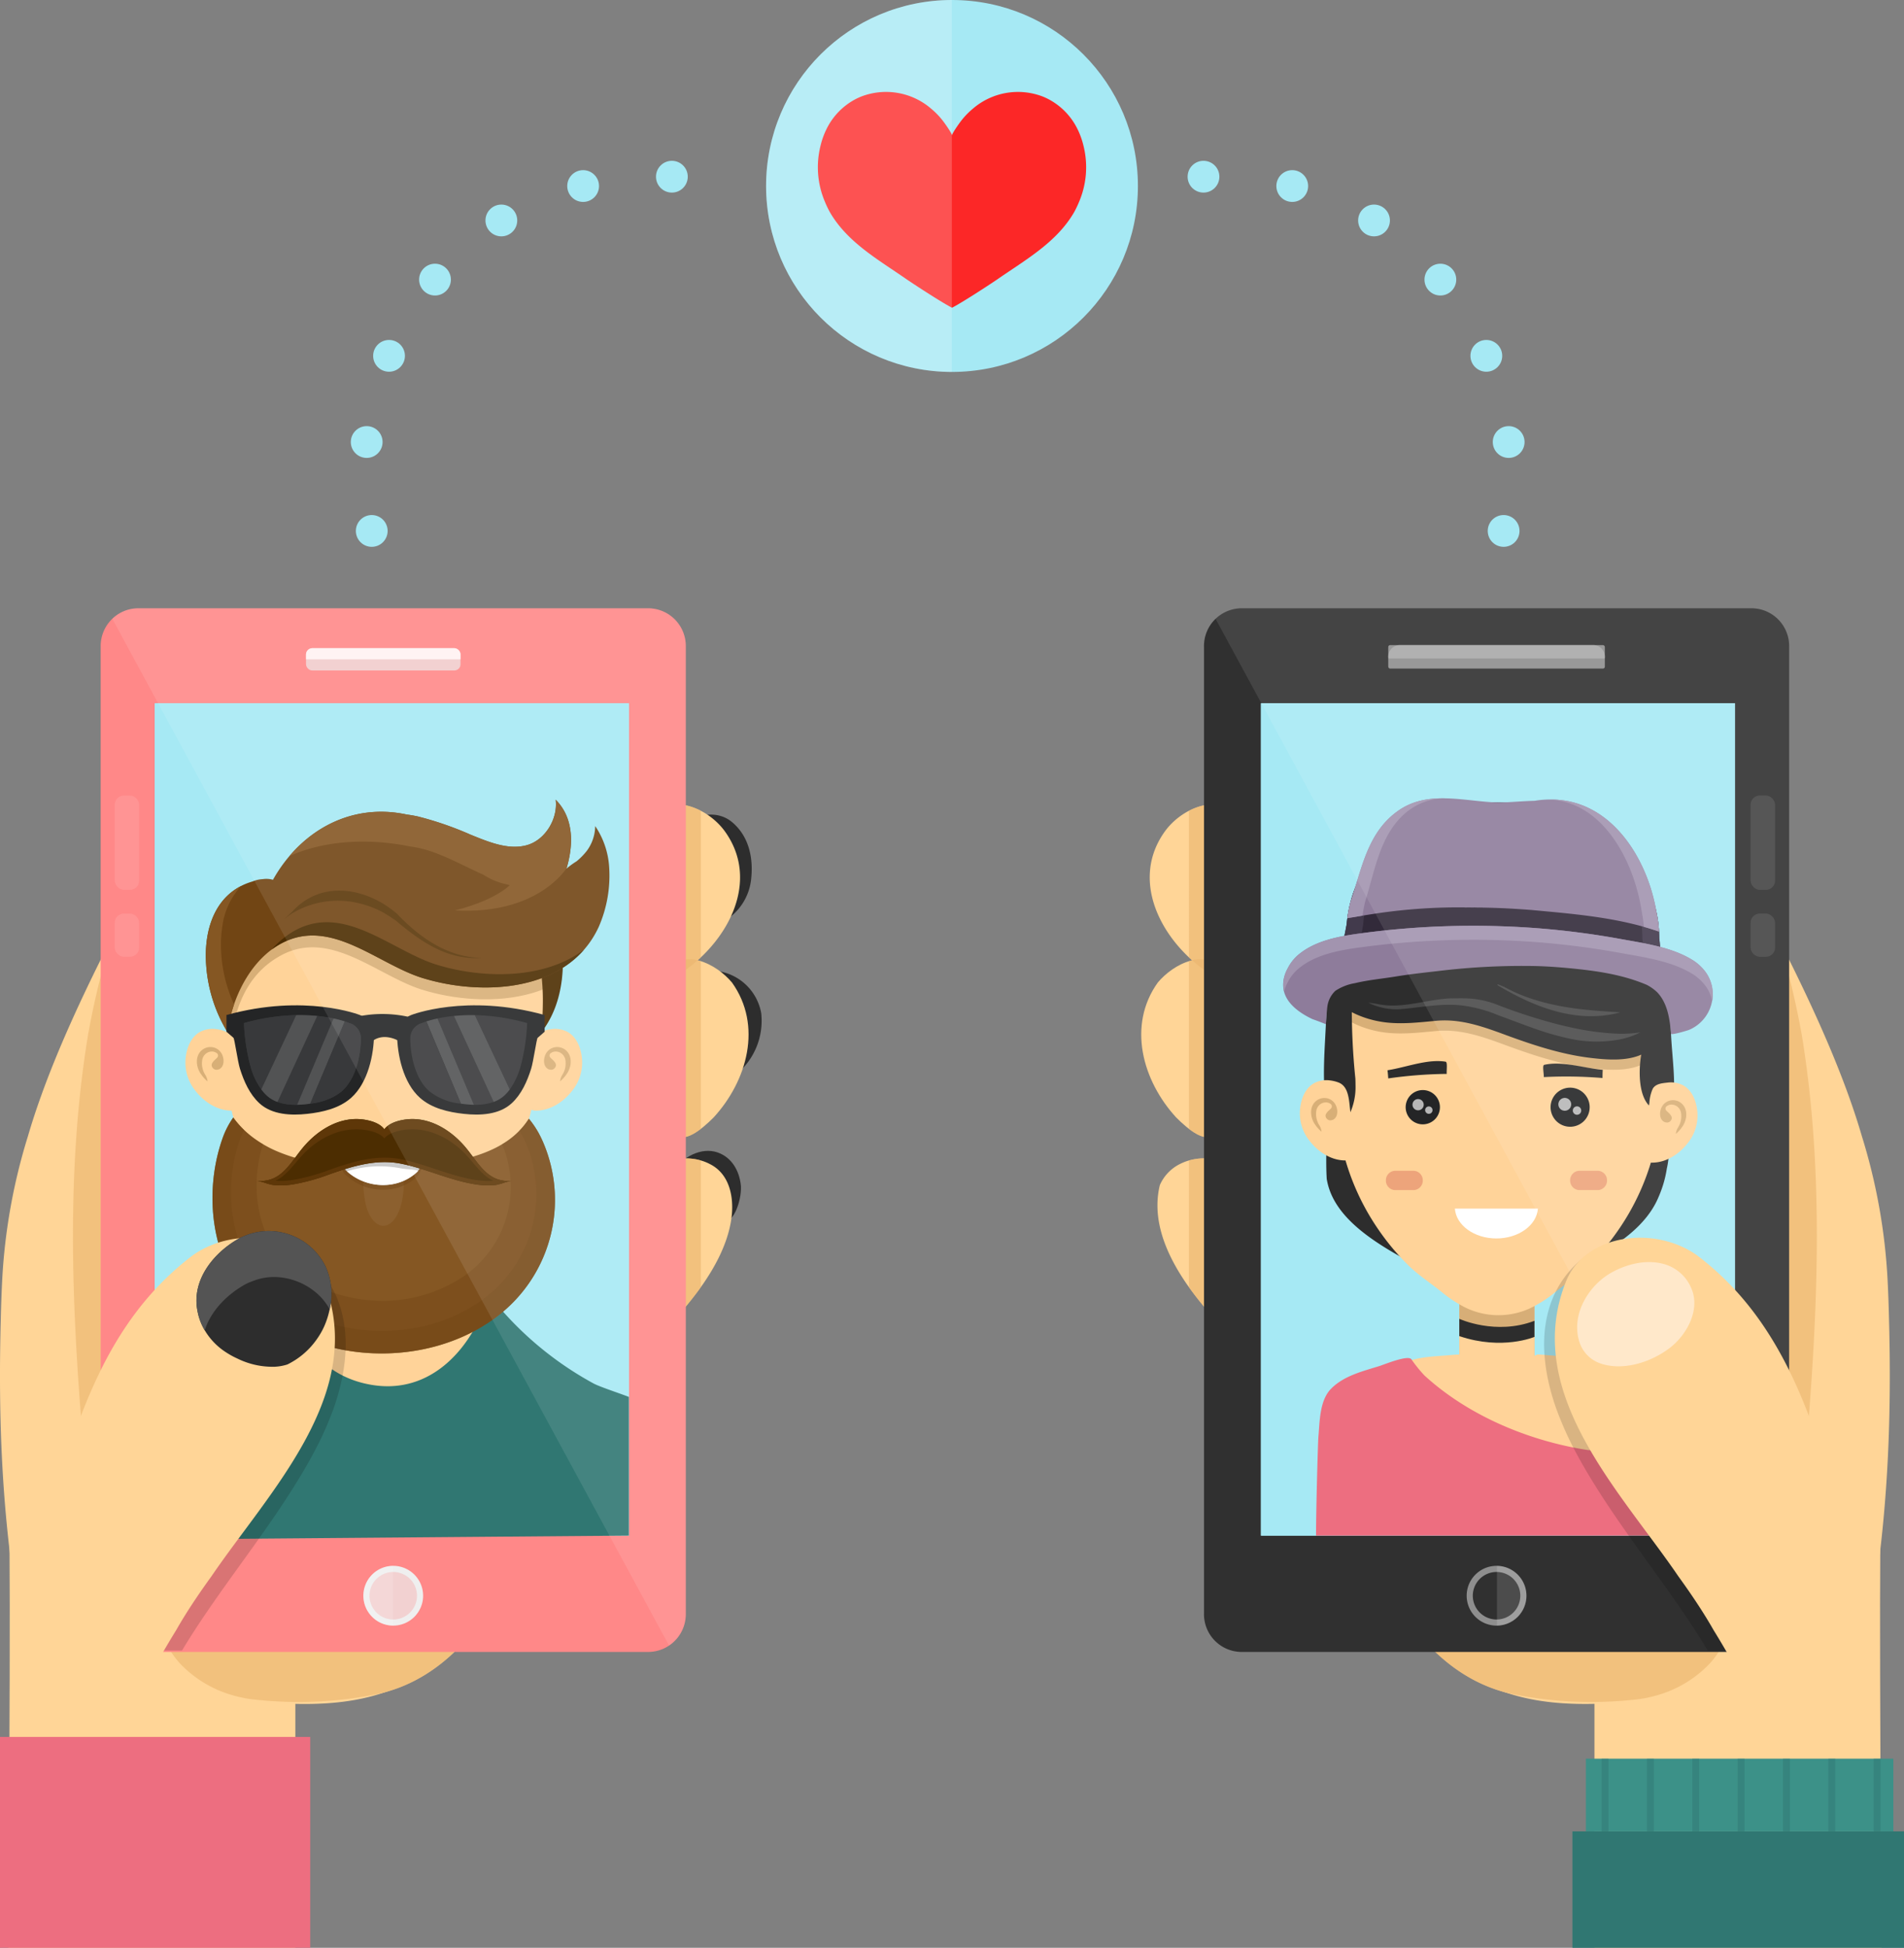 <svg id="e269831a-d1d4-442d-b9b2-e7484b913ff8" data-name="—ÎÓÈ_1" xmlns="http://www.w3.org/2000/svg" viewBox="0 0 451.212 461.453"><rect x="0" y="0" width="451.212" height="461.453" fill="#808080" stroke="none"/><title>chat-icon</title><circle cx="225.606" cy="44.058" r="44.058" fill="#a6e9f4"/><path d="M256.762,34.524a18.581,18.581,0,0,0-1.4-3.907,15.875,15.875,0,0,0-5.428-6.248,15.092,15.092,0,0,0-2.745-1.467,16.372,16.372,0,0,0-16.669,2.875,18.124,18.124,0,0,0-2.787,2.9c-.382.5-2.125,2.912-2.125,3.416,0-.5-1.743-2.918-2.125-3.416a18.124,18.124,0,0,0-2.787-2.9A16.372,16.372,0,0,0,204.025,22.9a15.092,15.092,0,0,0-2.745,1.467,15.875,15.875,0,0,0-5.428,6.248,18.581,18.581,0,0,0-1.4,3.907,20.879,20.879,0,0,0,1.033,13.268,25.005,25.005,0,0,0,1.153,2.427c4.139,7.192,11.5,11.29,18.166,15.919.953.661,7.783,5.183,10.762,6.75l.042-.024.042.024c2.979-1.567,9.809-6.089,10.762-6.75,6.668-4.629,14.027-8.727,18.166-15.919a25.005,25.005,0,0,0,1.153-2.427A20.879,20.879,0,0,0,256.762,34.524Z" fill="#fc2727"/><path d="M181.548,44.058a44.057,44.057,0,0,0,44.019,44.058V0A44.058,44.058,0,0,0,181.548,44.058Z" fill="#fff" opacity="0.2"/><path d="M164.739,193.708c2.884-1.08,6.077-1.08,8.631.964,4.214,3.448,5.236,8.811,4.6,13.92a13.077,13.077,0,0,1-9.2,10.855c-1.405-5.747-1.405-11.622-2.3-17.624-.255-1.405-.638-2.809-.866-4.159C165.333,196.424,165.037,195.11,164.739,193.708Z" fill="#2d2d2d"/><path d="M165.8,230.789a8.353,8.353,0,0,1,2.531-.7,8.465,8.465,0,0,1,2.5.1,12.245,12.245,0,0,1,9.561,9.822,16.386,16.386,0,0,1-5.551,14.208,12.6,12.6,0,0,1-4.666,2.522q-.255-1.309-.461-2.61c-.139-.867-.263-1.734-.384-2.612-.56-5.634-1.965-11-2.859-16.441q-.206-1.173-.4-2.346C165.979,232.1,165.887,231.456,165.8,230.789Z" fill="#2d2d2d"/><path d="M160.068,276.6c2.5-2.917,6.841-5.088,10.672-3.3,3.065,1.4,4.6,4.6,4.853,7.79.128,3.448-1.788,8.556-3.831,8.173-4.342-1.022-6-7.407-9.81-10.868C161.361,277.839,160.73,277.247,160.068,276.6Z" fill="#2d2d2d"/><path d="M161.041,231.639a4.014,4.014,0,0,1,.706-1.326c10.855-7.407,18.517-21.71,9.961-33.459-3.959-5.364-12-8.557-16.219-4.342-2.3,2.3-.638,7.407.128,11.621,1.405,8.173,4.47,15.58,4.986,23.768C160.708,229.083,160.848,230.33,161.041,231.639Z" fill="#ffd597"/><path d="M1.932,461.453H69.991V395.168L1.851,351.689C2.7,354.228,2.154,433.292,1.932,461.453Z" fill="#ffd597"/><path d="M157.144,230.635c4.709-6.571,12.7-2.213,16.331,2.145,7.263,10.168,3.631,23.242-4.358,31.958-2.906,2.9-7.264,6.537-9.443,3.632-5.81-10.169-.726-21.79-2.463-33.3Q157.166,232.94,157.144,230.635Z" fill="#ffd597"/><path d="M156,277.723a8.047,8.047,0,0,1,5.233-3.223,12.705,12.705,0,0,1,5.345.577,10.9,10.9,0,0,1,1.625.69c5.164,2.553,5.93,8.939,4.941,14.03q-.21,1.115-.516,2.218c-2.239,8.083-8.17,15.6-13.438,21.308-8.046-6.641-2.171-17.624-2.3-26.308-.128-1.788-.383-3.7-.684-5.444C156.134,280.34,156.065,279.06,156,277.723Z" fill="#ffd597"/><g opacity="0.62"><path d="M166.089,192.085c-3.73-1.94-7.932-2.241-10.6.427-2.3,2.3-.638,7.407.128,11.621,1.405,8.173,4.47,15.58,4.986,23.768.1,1.182.245,2.429.438,3.738a4.014,4.014,0,0,1,.706-1.326,35.561,35.561,0,0,0,4.342-3.5Z" fill="#eab56e"/></g><path d="M166.089,227.717a7.538,7.538,0,0,0-8.945,2.918q.021,2.307.067,4.433c1.737,11.512-3.347,23.133,2.463,33.3,1.5,2,4.034.9,6.415-.925Z" fill="#eab56e" opacity="0.62"/><path d="M166.089,274.925a12.737,12.737,0,0,0-4.853-.425A8.047,8.047,0,0,0,156,277.723c.062,1.337.131,2.617.207,3.848.3,1.741.556,3.656.684,5.444.128,8.684-5.747,19.667,2.3,26.308a86.644,86.644,0,0,0,6.9-8.378Z" fill="#eab56e" opacity="0.62"/><path d="M55.252,183.858a13.722,13.722,0,0,0-4.868-.4c-6.766.539-4.052,1.222-8.375,9.322C31.16,213.105,17.764,237.271,9.715,259.7c-1.15,3.2-2.191,6.372-3.1,9.489a138.858,138.858,0,0,0-6.1,34.177q-.228,4.629-.331,9.248c-.578,21.529.1,42.6,3.4,64.567a16.794,16.794,0,0,0,10.453,13.154c10.112,3.7,20.111,6.257,30.223,9.833a54.116,54.116,0,0,0,6.334,1.637,81.508,81.508,0,0,0,8.733,1.224c12.9,1.1,26.435,1.609,38.439-5.032a50.276,50.276,0,0,0,24.313-31.7,31.9,31.9,0,0,0,.021-14.252c-.4-2.161-.838-4.334-1.307-6.5a259.157,259.157,0,0,0-16.767-50.394c-1.805-4.058-3.7-8.079-5.637-12.117-8.769-18.261-17.078-36.342-28.826-52.523C61.814,219.834,69.935,188.037,55.252,183.858Z" fill="#ffd597"/><path d="M119.048,347.751a242.6,242.6,0,0,0-17.984-46.98c-2.028-4.058-4.156-8.079-6.336-12.117-1.848-3.424-3.678-6.842-5.518-10.242s-3.692-6.782-5.583-10.135c-3.572-5.964-6.476-12.269-9.915-18.294-1.146-2.008-2.351-3.985-3.66-5.908-6.64-8.909-11.876-19.126-12.536-30.516-.274-2.482-.458-4.988-.617-7.51-.383-6.386-2.554-13.921-9.451-16.219-4.086-1.405-9.45-.511-10.982,3.831q-1.294,3.687-2.5,7.293c-2.734,8.8-6.437,17.1-8.991,26.166q-1.245,4.479-2.263,8.962t-1.832,8.976c-5.611,34.039-3.695,68.9-.63,103.129q4.118.065,8.246.051c13.757-.027,27.569-.549,41.262-.487h49.293Z" fill="#eab56e" opacity="0.62"/><path d="M112.009,315.046H38.885v29.247c.019,3.423-.018,6.84-.09,10.253q-.053,2.56-.13,5.117c-1.54,11.884-4.494,26.443,4.936,35.382a27.651,27.651,0,0,0,10.114,6.138,31.452,31.452,0,0,0,5.446,1.324,94.584,94.584,0,0,0,29.154-.938c18.134-3.32,29.5-19.8,34.85-36.01a22.942,22.942,0,0,0,.353-4.51,47.8,47.8,0,0,0-1.2-9.067c-.56-2.753-1.246-5.478-1.9-8.121q-.549-2.442-1.151-4.871A248.889,248.889,0,0,0,112.009,315.046Z" fill="#ffd597"/><path d="M112.009,315.046H38.885v29.247c.019,3.423-.018,6.84-.09,10.253q-.053,2.56-.13,5.117c-1.54,11.884-4.494,26.443,4.936,35.382a27.651,27.651,0,0,0,10.114,6.138,31.452,31.452,0,0,0,5.446,1.324,94.584,94.584,0,0,0,29.154-.938c18.134-3.32,29.5-19.8,34.85-36.01a22.942,22.942,0,0,0,.353-4.51,47.8,47.8,0,0,0-1.2-9.067c-.56-2.753-1.246-5.478-1.9-8.121q-.549-2.442-1.151-4.871A248.889,248.889,0,0,0,112.009,315.046Z" fill="#eab56e" opacity="0.62"/><path d="M153.805,144.11H32.576a8.941,8.941,0,0,0-8.716,9.1V382.259a8.941,8.941,0,0,0,8.716,9.1H153.805a8.941,8.941,0,0,0,8.716-9.1V153.212A8.941,8.941,0,0,0,153.805,144.11Z" fill="#f88"/><rect x="36.684" y="166.611" width="112.338" height="197.193" fill="#a6e9f4"/><rect x="36.684" y="166.611" width="112.338" height="197.193" fill="#a6e9f4"/><circle cx="93.19" cy="378.044" r="6.355" transform="translate(-291.739 319.47) rotate(-67.5)" fill="#f2d1d1"/><path d="M93.191,385.126a7.082,7.082,0,1,1,7.081-7.082A7.09,7.09,0,0,1,93.191,385.126Zm0-12.711a5.629,5.629,0,1,0,5.629,5.629A5.635,5.635,0,0,0,93.191,372.415Z" fill="#efefef"/><path d="M86.109,378.044a7.087,7.087,0,0,0,6.986,7.077V370.967A7.088,7.088,0,0,0,86.109,378.044Z" fill="#fff" opacity="0.14"/><rect x="27.193" y="188.474" width="5.788" height="22.334" rx="2.16" fill="#fff" opacity="0.1"/><rect x="27.193" y="216.438" width="5.788" height="10.229" rx="2.16" fill="#fff" opacity="0.1"/><path d="M149.022,363.8V330.947c-1.442-.607-6.922-2.394-8.373-3.195a79.627,79.627,0,0,1-22.274-17.975s-.432.615-1.11,1.7a24.835,24.835,0,0,0-1.564,2.845c-2.865,6.318-76.816,13.052-79.017,50.4Z" fill="#307772"/><path d="M127.723,333.869c-.393-1.3-.8-2.6-1.207-3.9-.44-1.416-.891-2.836-1.351-4.25s-.926-2.823-1.4-4.226q-1.006-2.769-2.177-5.441t-2.521-5.222c-2.443-4.618-6.267-7.137-10.425-6.968a77.4,77.4,0,0,1-8.288-.4c-2.895-.261-5.9-.593-8.919-.828l-.35-.026v-.073c-.17.011-.339.025-.509.037-.169-.012-.339-.026-.508-.037v.073l-.351.026c-3.023.235-6.023.567-8.918.828a77.419,77.419,0,0,1-8.288.4c-4.158-.169-7.982,2.35-10.426,6.968a96.391,96.391,0,0,0-8.349,23.036Z" fill="#307772"/><path d="M54.952,245.147c-.041-.282-1.464-.756-1.72-.85a8.668,8.668,0,0,0-2.014-.486,6.455,6.455,0,0,0-3.708.6c-2.32,1.211-3.331,4-3.533,6.46a10.572,10.572,0,0,0,2.275,7.474c2.047,2.678,5.193,4.775,8.656,4.775,1.248,0,1.872-.625,2.074-2.178a4.954,4.954,0,0,0,.335-1.556,5.945,5.945,0,0,0-.168-1.744c-.049-.433-.114-.866-.18-1.292a21.635,21.635,0,0,1-.3-2.41c-.1-.448-.207-.9-.321-1.349-.341-1.356-.725-2.731-.953-4.133Q55.2,246.913,54.952,245.147Z" fill="#ffd399"/><path d="M115.909,219.14c-.074-.306-.125-.617-.186-.925,0-.121-.012-.325-.033-.635,0-.113.008-.2.011-.289a2.685,2.685,0,0,0,.387-.473l.027-.025c.128-.086.251-.179.381-.262.824-.531,1.683-1,2.552-1.455,1.736-.9,3.529-1.692,5.315-2.488a7.144,7.144,0,0,0,2.4-1.749,14.741,14.741,0,0,1,5.29,6.905,19.673,19.673,0,0,1,.7,2.152c1.425,8.89.8,18.253-4.817,25.12,0-7.491-3.745-14.981-10.236-20.219a18.3,18.3,0,0,0-1.785-1.136A10.882,10.882,0,0,0,115.909,219.14Z" fill="#4c2d01"/><path d="M127.588,226.425a52.692,52.692,0,0,1,1.05,11.622c-.015,1.277-.063,2.552-.134,3.826-.564,15-2.436,30.608-14.011,40.94a36.979,36.979,0,0,1-7.152,5.273c-12.484,6.866-27.465,4.994-38.426-3.169a38.331,38.331,0,0,1-14.749-25.974,75.444,75.444,0,0,1-.637-9.413,45.307,45.307,0,0,1,.55-6.825,21.827,21.827,0,0,1,1.547-9.318c.336-.767.625-1.557.942-2.329a18.146,18.146,0,0,1,1.254-2.029,10.979,10.979,0,0,1,1.491-2.592c.742-.775,1.555-1.47,2.258-2.284a8.844,8.844,0,0,1,2.071-1.8c.871-.567,1.429-1.473,2.289-2.025,1.741-1.118,3.93-1.415,5.843-2.152,2.383-.92,4.895-1.248,7.331-1.987,2.58-.783,5.341-.374,7.948-.811a42.263,42.263,0,0,1,7.138-.323,44.522,44.522,0,0,1,11,1.155,44.977,44.977,0,0,1,6.128,2.366c.737.3,1.433.664,2.136,1.011,3.225,1.425,6.8,2.529,10.059,4.367.652.368,1.292.765,1.915,1.2Q126.438,225.737,127.588,226.425Z" fill="#ffd399"/><g opacity="0.22"><path d="M133.118,194.971h.6a11.853,11.853,0,0,0-2.033-2.712c.558,4.468-2.429,9.544-6.859,10.772s-9.227-.85-13.285-2.482A78.764,78.764,0,0,0,99,196.22c-.86-.185-1.727-.337-2.6-.449-13.4-2.888-25.264,3.978-31.716,15.459a5.565,5.565,0,0,0-2.434-.156,7.028,7.028,0,0,0-2.35.535,13.954,13.954,0,0,0-7.5,5.063,14.34,14.34,0,0,0-1.181,1.84c-3.461,6.446-1.515,13.675.268,20.257.218.658.458,1.309.725,1.95a20.3,20.3,0,0,0,1.987,3.711c.107-.607.783-.07.927-.669,1.45-7.566,4.766-13.77,11.434-17.4,11.767-6.4,22.881,4.863,33.6,8.147,10.2,3.129,23.584,3.486,32.957-2.276Z" fill="#4c2d01"/></g><path d="M144.364,205.479a19.468,19.468,0,0,0-3.315-9.776,10.078,10.078,0,0,1-2.029,5.93,15.877,15.877,0,0,1-2.379,2.414,20.536,20.536,0,0,0-2.4,1.742c1.674-5.552,1.82-11.954-2.554-16.328.558,4.468-2.429,9.544-6.859,10.773s-9.227-.851-13.285-2.483A78.759,78.759,0,0,0,99,193.423c-.86-.186-1.727-.338-2.6-.449-13.4-2.889-25.264,3.977-31.716,15.458a5.565,5.565,0,0,0-2.434-.155,7.027,7.027,0,0,0-2.35.534c-6.554,1.873-9.831,7.179-10.807,13.348a26.7,26.7,0,0,0-.318,3.787,35.22,35.22,0,0,0,5.072,18.484c.107-.607.23-1.211.374-1.811,1.451-7.566,5.676-15.426,12.344-19.053,11.767-6.4,22.881,4.862,33.6,8.147,14.211,4.356,34.573,3.34,41.707-12.09A30.315,30.315,0,0,0,144.364,205.479Z" fill="#714514"/><path d="M52.365,223.293a26.707,26.707,0,0,1,.318-3.787,17.5,17.5,0,0,1,4.447-9.595c-4.722,2.425-7.209,7.022-8.036,12.248a26.7,26.7,0,0,0-.318,3.787,35.22,35.22,0,0,0,5.072,18.484c.107-.607.23-1.211.374-1.811a34.257,34.257,0,0,1,1.249-4.66A34.213,34.213,0,0,1,52.365,223.293Z" fill="#855723"/><path d="M92.665,199.8c1.493.182,2.978.422,4.451.731,4.537.531,8.864,2.618,13.16,4.691,1.432.691,2.861,1.38,4.292,2.009a15.717,15.717,0,0,0,2.75,1.441,17.043,17.043,0,0,0,2.949.886,13.635,13.635,0,0,0,14.011-3.9c1.636-5.521,1.746-11.853-2.592-16.192.558,4.468-2.429,9.544-6.859,10.773s-9.227-.851-13.285-2.483A78.759,78.759,0,0,0,99,193.423c-.86-.186-1.727-.338-2.6-.449-11.043-2.38-21.035,1.865-27.821,9.853C75.738,199.594,84.331,198.786,92.665,199.8Z" fill="#855723"/><path d="M103.542,228.566c-10.714-3.285-21.828-14.547-33.595-8.147a20.322,20.322,0,0,0-5.573,4.56,18.385,18.385,0,0,1,2.192-1.413c11.767-6.4,22.881,4.862,33.6,8.147,12.344,3.784,29.324,3.508,38.25-6.741C129.02,232.08,114.466,231.915,103.542,228.566Z" fill="#4c2d01"/><path d="M134.278,205.653s-6.754,11.169-26.521,10.025c0,0,11.86-2.6,14.982-8.323Z" fill="#855723"/><g opacity="0.59"><path d="M67.237,217.9a14.273,14.273,0,0,1,2.347-1.727,21.091,21.091,0,0,1,14.972-2.3,23.562,23.562,0,0,1,2.9.814,21.6,21.6,0,0,1,4.884,2.426q.772.5,1.527,1.042c5.981,5.012,12.223,9.382,20.338,8.758-8.115,0-14.981-4.994-20.133-10.447-.679-.565-1.371-1.1-2.083-1.593a21.982,21.982,0,0,0-2.2-1.354,22.687,22.687,0,0,0-2.962-1.334c-6.05-2.211-12.742-1.589-17.674,3.9C68.437,216.733,67.8,217.338,67.237,217.9Z" fill="#4c2d01"/></g><path d="M116.09,278.859a25.521,25.521,0,0,0-2.161-5.277,17.006,17.006,0,0,1-3.272,5.1,18.685,18.685,0,0,1-7.126,4.585c-7.947,3.27-17.121,2.992-25.234.062a19.743,19.743,0,0,1-8-5.181,20.435,20.435,0,0,1-3.226-4.848,23.674,23.674,0,0,0-1.728,5.18,53.934,53.934,0,0,0-.778,7.867c.158,15.9,4.05,38,22.817,41.616,18.349,3.614,29.331-15.292,30.275-30.85a41.716,41.716,0,0,0,.106-6.723c-.034-1.749-.152-3.477-.353-5.167A42,42,0,0,0,116.09,278.859Z" fill="#ffd399"/><path d="M128.574,270.312a22.145,22.145,0,0,0-3.241-5.279c-5.282,8.341-16.125,10.009-25.145,11.408q-1.364.18-2.738.317a72.023,72.023,0,0,1-8.187.361q-1.613-.026-3.185-.135a104.857,104.857,0,0,1-13.563-2.021,42.306,42.306,0,0,1-6.545-2.079A27.883,27.883,0,0,1,60.1,269.6a22.209,22.209,0,0,1-4.824-4.848,20.21,20.21,0,0,0-2.622,5.182c-3.626,10.458-3.109,23.335,2.62,33.037,6.379,10.8,18.933,16.5,31.086,17.5,10.6.878,21.7-1.646,30.435-7.852a34.647,34.647,0,0,0,11.784-42.313Z" fill="#855723"/><g opacity="0.1"><path d="M95.382,275.867A10.611,10.611,0,0,0,95,274.342a4.117,4.117,0,0,1-2.991,3.294c-.108.035-.217.065-.326.092a3.613,3.613,0,0,1-.973.1,2.967,2.967,0,0,1-.379-.039,6.019,6.019,0,0,1-1.614-.584,3.644,3.644,0,0,1-.778-.6,4.35,4.35,0,0,1-.7-.947,6.961,6.961,0,0,1-.574-1.4,10.657,10.657,0,0,0-.312,1.5,27.344,27.344,0,0,0,.312,9.538c.759,3.119,2.252,4.763,3.7,5.053,1.261.254,2.581-.475,3.62-2.267a11.884,11.884,0,0,0,1.2-3.207A23.545,23.545,0,0,0,95.382,275.867Z" fill="#ccb39b"/></g><g opacity="0.43"><path d="M128.574,270.312a22.145,22.145,0,0,0-3.241-5.279,18.672,18.672,0,0,1-6.35,6.056,25.708,25.708,0,0,1-8.868,31.116,34.382,34.382,0,0,1-22.588,5.828c-9.02-.748-18.337-4.972-23.072-12.99-4.151-7.032-4.613-16.31-2.127-23.969A25.218,25.218,0,0,1,60.1,269.6a22.209,22.209,0,0,1-4.824-4.848,20.21,20.21,0,0,0-2.622,5.182c-3.626,10.458-3.109,23.335,2.62,33.037,6.379,10.8,18.933,16.5,31.086,17.5,10.6.878,21.7-1.646,30.435-7.852a34.647,34.647,0,0,0,11.784-42.313Z" fill="#714514"/></g><g opacity="0.43"><path d="M128.574,270.312a22.145,22.145,0,0,0-3.241-5.279,17.55,17.55,0,0,1-2.216,2.813,20.716,20.716,0,0,1,1.368,2.594,30.885,30.885,0,0,1-10.506,37.72c-7.782,5.532-17.68,7.782-27.131,7-10.834-.9-22.025-5.971-27.712-15.6-5.106-8.649-5.567-20.129-2.335-29.451a19.777,19.777,0,0,1,1.019-2.427,21.893,21.893,0,0,1-2.549-2.924,20.21,20.21,0,0,0-2.622,5.182c-3.626,10.458-3.109,23.335,2.62,33.037,6.379,10.8,18.933,16.5,31.086,17.5,10.6.878,21.7-1.646,30.435-7.852a34.647,34.647,0,0,0,11.784-42.313Z" fill="#714514"/></g><g opacity="0.43"><path d="M81.269,277.643c4.307,4.905,12.23,5.74,17.235,1.43,1.39-1.112,1.946-3.336.834-4.726-3.893-5.283-11.677-2.642-16.13.577a17.541,17.541,0,0,0-1.66,1.379A1.588,1.588,0,0,0,81.269,277.643Z" fill="#714514"/></g><path d="M81.269,276.531c4.307,4.9,12.23,5.739,17.235,1.43,1.39-1.112,1.946-3.336.834-4.726-3.893-5.283-11.677-2.642-16.13.577a17.541,17.541,0,0,0-1.66,1.379A1.588,1.588,0,0,0,81.269,276.531Z" fill="#ccc"/><g opacity="0.22"><path d="M52.577,249.709a3.041,3.041,0,0,0-1.912-1.552,3.411,3.411,0,0,0-.354-.071,3.182,3.182,0,0,0-2.167.476c-2.048,1.354-1.77,4.274-.429,6.027.1.144.2.285.314.422a9.169,9.169,0,0,0,1.125,1.161c0-.063,0-.124,0-.181a3.518,3.518,0,0,0-.542-1.4.13.13,0,0,1-.017-.033,5.035,5.035,0,0,1-.7-3.251,2.412,2.412,0,0,1,1.633-2.087,2.1,2.1,0,0,1,.339-.072,1.928,1.928,0,0,1,1.648.466.746.746,0,0,1,.134.3c.139.556-.417.834-.679,1.133-.093.082-.184.163-.265.246a1.4,1.4,0,0,0-.2.254,1.917,1.917,0,0,0-.222.32.945.945,0,0,0,.118,1.1.972.972,0,0,0,.254.261,1.145,1.145,0,0,0,1,.157,1.314,1.314,0,0,0,.287-.083C53.186,252.7,53.186,250.89,52.577,249.709Z" fill="#4c2d01"/></g><path d="M126.951,245.147c.04-.282,1.463-.756,1.72-.85a8.672,8.672,0,0,1,2.013-.486,6.454,6.454,0,0,1,3.708.6c2.321,1.211,3.332,4,3.533,6.46a10.568,10.568,0,0,1-2.275,7.474c-2.047,2.678-5.193,4.775-8.655,4.775-1.249,0-1.873-.625-2.075-2.178a4.954,4.954,0,0,1-.335-1.556,5.979,5.979,0,0,1,.168-1.744c.05-.433.115-.866.181-1.292a22.118,22.118,0,0,0,.3-2.41c.1-.448.206-.9.32-1.349.342-1.356.726-2.731.953-4.133Q126.7,246.913,126.951,245.147Z" fill="#ffd399"/><g opacity="0.22"><path d="M129.325,249.709a3.142,3.142,0,0,1,.215-.358,3.019,3.019,0,0,1,1.7-1.194,3.411,3.411,0,0,1,.354-.071,3.179,3.179,0,0,1,1.691.224,3.229,3.229,0,0,1,.476.252c2.047,1.354,1.769,4.274.428,6.027q-.149.216-.314.422a9.169,9.169,0,0,1-1.125,1.161c0-.063,0-.124,0-.181a3.518,3.518,0,0,1,.542-1.4.179.179,0,0,0,.018-.033,5.034,5.034,0,0,0,.7-3.251,2.409,2.409,0,0,0-1.633-2.087,2.081,2.081,0,0,0-.339-.072,1.929,1.929,0,0,0-1.648.466.745.745,0,0,0-.133.3c-.139.556.417.834.678,1.133.094.082.185.163.265.246a1.457,1.457,0,0,1,.2.254,1.971,1.971,0,0,1,.221.32.945.945,0,0,1-.117,1.1,1,1,0,0,1-.254.261,1.146,1.146,0,0,1-1,.157,1.307,1.307,0,0,1-.288-.083C128.717,252.7,128.717,250.89,129.325,249.709Z" fill="#4c2d01"/></g><circle cx="75.428" cy="250.333" r="3.106" fill="#232323"/><circle cx="107.758" cy="250.333" r="3.106" fill="#232323"/><path d="M110.2,271.669c-3.571-4.186-8.892-7.36-14.572-6.382-1.558.269-3.532.874-4.545,2.252-1.014-1.378-2.988-1.983-4.546-2.252-5.68-.978-11,2.2-14.571,6.382-3.19,3.739-5.242,8.579-11.071,8.093,1.311.11,2.66.868,4.034,1a17.957,17.957,0,0,0,4.3-.137,46.166,46.166,0,0,0,8.737-2.373c5.409-1.914,11.125-3.727,17-2.576,6.112,1.2,11.782,4.056,17.971,4.949a17.948,17.948,0,0,0,4.3.137c1.374-.134,2.723-.892,4.034-1C115.443,280.248,113.391,275.408,110.2,271.669Z" fill="#4c2d01"/><path d="M118.3,279.5a6.4,6.4,0,0,1-1.066.209,17.948,17.948,0,0,1-4.3-.137c-6.189-.893-11.859-3.752-17.971-4.949-5.871-1.151-11.587.662-17,2.576a46.166,46.166,0,0,1-8.737,2.373,17.957,17.957,0,0,1-4.3.137,6.4,6.4,0,0,1-1.066-.209,8.108,8.108,0,0,1-2.968.263c1.311.11,2.66.868,4.034,1a17.957,17.957,0,0,0,4.3-.137,46.166,46.166,0,0,0,8.737-2.373c5.409-1.914,11.125-3.727,17-2.576,6.112,1.2,11.782,4.056,17.971,4.949a17.948,17.948,0,0,0,4.3.137c1.374-.134,2.723-.892,4.034-1A8.108,8.108,0,0,1,118.3,279.5Z" fill="#5e3708"/><path d="M94.924,276.779a26.07,26.07,0,0,0-12.707.712c4.446,4.034,11.629,4.48,16.287.47a3.623,3.623,0,0,0,.589-.6C97.732,276.96,96.319,277.053,94.924,276.779Z" fill="#fff"/><path d="M71.968,273.336c3.57-3.7,8.891-6.5,14.571-5.639,1.558.237,3.532.772,4.546,1.99,1.013-1.218,2.987-1.753,4.545-1.99,5.68-.865,11,1.94,14.572,5.639,2.711,2.808,4.6,6.317,8.687,7.044a11.323,11.323,0,0,1,2.383-.618c-5.829.486-7.881-4.354-11.07-8.093-3.571-4.186-8.892-7.36-14.572-6.382-1.558.269-3.532.874-4.545,2.252-1.014-1.378-2.988-1.983-4.546-2.252-5.68-.978-11,2.2-14.571,6.382-3.19,3.739-5.242,8.579-11.071,8.093a11.323,11.323,0,0,1,2.383.618C67.366,279.653,69.256,276.144,71.968,273.336Z" fill="#5e3708"/><path d="M53.67,240.47v3.96l1.657,1.44c.255.222,1.006,5.637,1.538,7.326.936,2.971,2.286,6.048,4.623,8.19,2.982,2.733,7.5,2.915,11.309,2.5,3.658-.4,7.61-1.293,10.43-3.813,3.942-3.521,5.4-10.142,5.412-15.221.005-2.253-1.35-3.588-3.337-4.378C85.3,240.47,72.294,235.3,53.67,240.47Z" fill="#242526"/><path d="M57.819,242.375a46.431,46.431,0,0,0,1.6,10.448,15.129,15.129,0,0,0,3.8,6.724c2.447,2.243,6.159,2.393,9.284,2.048,3-.331,6.247-1.061,8.563-3.13,3.236-2.891,4.434-8.326,4.443-12.495a3.738,3.738,0,0,0-2.74-3.595S73.109,238.128,57.819,242.375Z" fill="#38393b"/><path d="M57.819,242.375a46.431,46.431,0,0,0,1.6,10.448,17.941,17.941,0,0,0,2.5,5.272l8.272-17.6A49.981,49.981,0,0,0,57.819,242.375Z" fill="#38393b"/><path d="M75.17,240.689l-9.423,20.366a13.008,13.008,0,0,0,4.678.678l8.625-20.445A35.59,35.59,0,0,0,75.17,240.689Z" fill="#38393b"/><path d="M79.05,241.288l-8.625,20.445c.707-.013,1.406-.064,2.078-.138.336-.037.675-.08,1.015-.128L81.7,241.988A26.963,26.963,0,0,0,79.05,241.288Z" fill="#525354"/><path d="M82.769,242.375s-.368-.16-1.067-.387l-8.184,19.479a14.144,14.144,0,0,0,7.548-3c3.236-2.891,4.434-8.326,4.443-12.495A3.738,3.738,0,0,0,82.769,242.375Z" fill="#38393b"/><path d="M70.195,240.5l-8.272,17.6a10.086,10.086,0,0,0,1.3,1.452,7.553,7.553,0,0,0,2.528,1.508l9.423-20.366A41.4,41.4,0,0,0,70.195,240.5Z" fill="#525354"/><path d="M129.068,240.47v3.96l-1.657,1.44c-.255.222-1.006,5.637-1.538,7.326-.937,2.971-2.286,6.048-4.623,8.19-2.982,2.733-7.5,2.915-11.309,2.5-3.658-.4-7.61-1.293-10.431-3.813-3.941-3.521-5.4-10.142-5.411-15.221-.005-2.253,1.35-3.588,3.337-4.378C97.436,240.47,110.444,235.3,129.068,240.47Z" fill="#242526"/><path d="M124.918,242.375a46.318,46.318,0,0,1-1.6,10.448,17.938,17.938,0,0,1-2.5,5.272l-8.272-17.6A49.967,49.967,0,0,1,124.918,242.375Z" fill="#38393b"/><path d="M107.568,240.689l9.423,20.366a13.014,13.014,0,0,1-4.678.678l-8.625-20.445A35.512,35.512,0,0,1,107.568,240.689Z" fill="#38393b"/><path d="M103.688,241.288l8.625,20.445c-.707-.013-1.406-.064-2.078-.138-.336-.037-.675-.08-1.015-.128l-8.185-19.479A26.919,26.919,0,0,1,103.688,241.288Z" fill="#525354"/><path d="M99.969,242.375s.368-.16,1.066-.387l8.185,19.479a14.144,14.144,0,0,1-7.548-3c-3.236-2.891-4.434-8.326-4.443-12.495A3.738,3.738,0,0,1,99.969,242.375Z" fill="#38393b"/><path d="M112.543,240.5l8.272,17.6a10.146,10.146,0,0,1-1.3,1.452,7.553,7.553,0,0,1-2.528,1.508l-9.423-20.366A41.4,41.4,0,0,1,112.543,240.5Z" fill="#525354"/><path d="M85.509,240.689a28.548,28.548,0,0,1,11.09.169l-2.358,5.617s-3.117-1.772-5.746,0Z" fill="#242526"/><path d="M20.519,391.028H43.126q.5-.825,1.009-1.648C51.946,376.75,61.642,364.991,69.6,352.3c2.129-3.395,4.188-6.906,5.98-10.515.9-1.805,1.726-3.634,2.465-5.489.617-1.488,1.176-3.015,1.664-4.569,2.474-7.908,3.381-16.732,0-24.566-2.969-6.763-9.236-12.37-16.73-13.146a16.113,16.113,0,0,0-7.182.805,22.763,22.763,0,0,0-3.654,1.627,36.609,36.609,0,0,0-9.31,7.722c-.965.979-1.9,2-2.8,3.05-2.7,3.146-5.151,6.535-7.469,9.714q-2.055,3-3.823,6.142C21.639,335.642,17.6,349.8,13.4,363.605c-.848,2.934-1.672,5.85-2.5,8.729q2.6,5.1,4.782,9.416A46.751,46.751,0,0,0,20.519,391.028Z" opacity="0.15"/><path d="M8.531,369.116c.826-2.878,1.65-5.795,2.5-8.729,7.013-23.017,13.55-46.985,34.613-62.965,10.169-7.263,26.874-5.084,31.232,6.537,10.168,26.148-13.074,49.39-26.728,69.424-1.5,2.077-2.968,4.171-4.375,6.3s-2.752,4.282-4,6.482q-2.436,3.938-4.668,7.953-1.452,2.322-2.87,4.655t-2.791,4.695a33.467,33.467,0,0,1-6.066-5.136,43.678,43.678,0,0,1-4.738-6.12c-1.868-4-5.5-8.354-7.323-13.677Q11.129,374.224,8.531,369.116Z" fill="#ffd597"/><path d="M57.079,293.173c-6.181,3.282-11.8,9.922-10.268,17.457a13.737,13.737,0,0,0,.9,2.966,15.632,15.632,0,0,0,5.831,6.765,19.141,19.141,0,0,0,2.671,1.473,18.887,18.887,0,0,0,8.934,1.962,11.749,11.749,0,0,0,2.954-.54,18.36,18.36,0,0,0,7.13-6.2,17.341,17.341,0,0,0,1.7-3.057,19.118,19.118,0,0,0,1.092-3.371,15.816,15.816,0,0,0-.941-10.729,15.012,15.012,0,0,0-18-7.533A19.249,19.249,0,0,0,57.079,293.173Z" fill="#2d2d2d"/><path d="M58.441,304.106a19.186,19.186,0,0,1,2-.8c6.53-2.345,14.493.909,17.678,6.885a15.652,15.652,0,0,0-1.04-10.284,15.012,15.012,0,0,0-18-7.533,19.249,19.249,0,0,0-2,.8c-6.181,3.282-11.8,9.922-10.268,17.457a13.737,13.737,0,0,0,.9,2.966,14.018,14.018,0,0,0,.808,1.583C50.012,310.4,54.087,306.417,58.441,304.106Z" fill="#545454"/><path d="M162.521,382.259V153.212a8.941,8.941,0,0,0-8.716-9.1H32.576a8.486,8.486,0,0,0-5.962,2.489L158.559,389.87A9.211,9.211,0,0,0,162.521,382.259Z" fill="#fff" opacity="0.1"/><rect y="411.491" width="73.518" height="49.962" fill="#ed6e80"/><path d="M286.805,231.639a4.033,4.033,0,0,0-.706-1.326c-10.856-7.407-18.518-21.71-9.962-33.459,3.959-5.364,12-8.557,16.219-4.342,2.3,2.3.639,7.407-.127,11.621-1.4,8.173-4.47,15.58-4.986,23.768C287.137,229.083,287,230.33,286.805,231.639Z" fill="#ffd597"/><path d="M445.913,461.453c-.222-28.161-.766-107.225.081-109.764l-68.14,43.479v66.285Z" fill="#ffd597"/><path d="M290.7,230.635c-4.709-6.571-12.7-2.213-16.33,2.145-7.263,10.168-3.632,23.242,4.358,31.958,2.905,2.9,7.263,6.537,9.442,3.632,5.81-10.169.726-21.79,2.463-33.3Q290.679,232.94,290.7,230.635Z" fill="#ffd597"/><path d="M291.842,277.723a8.045,8.045,0,0,0-5.233-3.223,12.551,12.551,0,0,0-6.976,1.261,10.105,10.105,0,0,0-4.773,5c-2.937,12.132,6.13,24.264,13.793,32.565,8.045-6.641,2.171-17.624,2.3-26.308.128-1.788.384-3.7.684-5.444C291.711,280.34,291.781,279.06,291.842,277.723Z" fill="#ffd597"/><g opacity="0.62"><path d="M281.757,192.085c3.729-1.94,7.932-2.241,10.6.427,2.3,2.3.639,7.407-.127,11.621-1.4,8.173-4.47,15.58-4.986,23.768-.106,1.182-.246,2.429-.438,3.738a4.033,4.033,0,0,0-.706-1.326,35.409,35.409,0,0,1-4.342-3.5Z" fill="#eab56e"/></g><path d="M281.757,227.717a7.537,7.537,0,0,1,8.944,2.918q-.021,2.307-.067,4.433c-1.737,11.512,3.347,23.133-2.463,33.3-1.5,2-4.034.9-6.414-.925Z" fill="#eab56e" opacity="0.62"/><path d="M281.757,274.925a12.73,12.73,0,0,1,4.852-.425,8.045,8.045,0,0,1,5.233,3.223c-.061,1.337-.131,2.617-.207,3.848-.3,1.741-.556,3.656-.684,5.444-.127,8.684,5.747,19.667-2.3,26.308a86.5,86.5,0,0,1-6.9-8.378Z" fill="#eab56e" opacity="0.62"/><path d="M392.593,183.858a13.724,13.724,0,0,1,4.868-.4c6.766.539,4.052,1.222,8.376,9.322,10.848,20.323,24.244,44.489,32.293,66.914,1.15,3.2,2.191,6.372,3.1,9.489a138.813,138.813,0,0,1,6.1,34.177q.227,4.629.33,9.248c.579,21.529-.1,42.6-3.4,64.567a16.794,16.794,0,0,1-10.453,13.154c-10.112,3.7-20.111,6.257-30.223,9.833a54.014,54.014,0,0,1-6.334,1.637,81.524,81.524,0,0,1-8.732,1.224c-12.9,1.1-26.435,1.609-38.44-5.032a50.276,50.276,0,0,1-24.313-31.7,31.9,31.9,0,0,1-.021-14.252c.4-2.161.838-4.334,1.307-6.5a259.16,259.16,0,0,1,16.768-50.394c1.8-4.058,3.7-8.079,5.637-12.117,8.768-18.261,17.077-36.342,28.825-52.523C386.031,219.834,377.91,188.037,392.593,183.858Z" fill="#ffd597"/><path d="M328.8,347.751a242.668,242.668,0,0,1,17.984-46.98c2.028-4.058,4.157-8.079,6.336-12.117,1.848-3.424,3.678-6.842,5.519-10.242s3.691-6.782,5.582-10.135c3.572-5.964,6.477-12.269,9.915-18.294,1.146-2.008,2.351-3.985,3.661-5.908,6.639-8.909,11.876-19.126,12.536-30.516.273-2.482.457-4.988.617-7.51.383-6.386,2.554-13.921,9.45-16.219,4.087-1.405,9.45-.511,10.983,3.831q1.293,3.687,2.5,7.293c2.734,8.8,6.437,17.1,8.992,26.166q1.245,4.479,2.262,8.962t1.833,8.976c5.61,34.039,3.695,68.9.63,103.129q-4.119.065-8.247.051c-13.757-.027-27.568-.549-41.262-.487H328.8Z" fill="#eab56e" opacity="0.62"/><path d="M335.836,315.046H408.96v29.247c-.019,3.423.019,6.84.09,10.253q.054,2.56.13,5.117c1.54,11.884,4.5,26.443-4.936,35.382a27.642,27.642,0,0,1-10.114,6.138,31.43,31.43,0,0,1-5.446,1.324,94.584,94.584,0,0,1-29.154-.938c-18.134-3.32-29.5-19.8-34.85-36.01a22.942,22.942,0,0,1-.353-4.51,47.8,47.8,0,0,1,1.2-9.067c.56-2.753,1.247-5.478,1.9-8.121q.549-2.442,1.151-4.871A248.889,248.889,0,0,1,335.836,315.046Z" fill="#ffd597"/><path d="M335.836,315.046H408.96v29.247c-.019,3.423.019,6.84.09,10.253q.054,2.56.13,5.117c1.54,11.884,4.5,26.443-4.936,35.382a27.642,27.642,0,0,1-10.114,6.138,31.43,31.43,0,0,1-5.446,1.324,94.584,94.584,0,0,1-29.154-.938c-18.134-3.32-29.5-19.8-34.85-36.01a22.942,22.942,0,0,1-.353-4.51,47.8,47.8,0,0,1,1.2-9.067c.56-2.753,1.247-5.478,1.9-8.121q.549-2.442,1.151-4.871A248.889,248.889,0,0,1,335.836,315.046Z" fill="#eab56e" opacity="0.62"/><path d="M294.04,144.11H415.27a8.942,8.942,0,0,1,8.716,9.1V382.259a8.942,8.942,0,0,1-8.716,9.1H294.04a8.942,8.942,0,0,1-8.716-9.1V153.212A8.942,8.942,0,0,1,294.04,144.11Z" fill="#303030"/><rect x="298.824" y="166.611" width="112.338" height="197.193" transform="translate(709.985 530.414) rotate(180)" fill="#a6e9f4"/><rect x="298.824" y="166.611" width="112.338" height="197.193" transform="translate(709.985 530.414) rotate(180)" fill="#a6e9f4"/><rect x="345.828" y="280.896" width="17.812" height="49.619" rx="8.906" fill="#ffd399"/><rect x="345.847" y="280.947" width="17.775" height="49.517" rx="8.888" fill="#ffd399"/><path d="M354.734,280.9h0a8.933,8.933,0,0,0-8.906,8.906v31.807a8.82,8.82,0,0,0,.543,3.054c.1.273.214.539.339.8.063.13.129.258.2.384a8.993,8.993,0,0,0,1.242,1.744c.1.106.195.209.3.31a8.881,8.881,0,0,0,6.29,2.616h0a8.932,8.932,0,0,0,8.906-8.906V289.8A8.932,8.932,0,0,0,354.734,280.9Z" fill="#4c2d01" opacity="0.22"/><path d="M389.309,261.842a18.366,18.366,0,0,0-2.971.52,98.967,98.967,0,0,0-10.15,7.335,39.732,39.732,0,0,0-2.978,2.754,65.041,65.041,0,0,0-9.476,13.079q-.789,1.356-1.545,2.7c-.46.979-.975,1.937-1.523,2.883-1.523,2.374-2.959,4.63-4.456,7.037-.483.786-.948,1.579-1.383,2.38a27.242,27.242,0,0,0-2.148,4.952,6.16,6.16,0,0,0-.294,2.1h9.409c5.833-4.626,13.207-7.876,20.045-12.047,5.171-3.28,9.193-7.176,11.156-11.841a27.2,27.2,0,0,0,1.23-3.344,26.6,26.6,0,0,0,.776-3.477,20.724,20.724,0,0,0,.508-4.313A11.357,11.357,0,0,0,389.309,261.842Z" fill="#2d2d2d"/><path d="M359.239,289.912c-1.1-2.165-3.256-4.318-2.722-6.8.017-.622.045-1.248.046-1.876-.015-.642-.047-1.285-.09-1.928s-.1-1.288-.16-1.934c-.049-.665-.093-1.33-.129-2-.085-1.59-.347-2.985-.573-4.528-.319-2.188-.22-4.376-.527-6.565-.115-.822-.354-1.606-.393-2.455-.021-.437-.018-.886-4.993.046-1.244.233-2.8.553-4.742.978q-1.918.4-3.847.782t-3.857.758c-7.7,1.52-15.6,2.545-22.781,5.211-.072,1.076-.119,2.151-.147,3.225s-.034,2.147-.023,3.222.042,2.16.11,3.246c1.783,11.119,15.86,17.681,27.926,23.935,5.028,2.665,11.348.2,12.641-4.409.862-2.563,3.734-4.408,4.309-7.074a6.155,6.155,0,0,1,1.58,1.435,5.8,5.8,0,0,0-.834-1.843C359.69,290.725,359.378,290.178,359.239,289.912Z" fill="#2d2d2d"/><path d="M393.755,246.341V235.355c0-18.85-17.177-34.274-38.17-34.274-.155,0-.309,0-.464.006s-.308-.006-.463-.006c-20.994,0-38.17,15.424-38.17,34.274v10.986c0,8.293-.324,17.036,1.519,25.272a56.893,56.893,0,0,0,8.656,19.692,57.8,57.8,0,0,0,6.928,8.311c2.566,2.547,5.5,4.378,8.257,6.638q.981.8,2.017,1.511t2.115,1.313a17.9,17.9,0,0,0,18.283-.01c.719-.394,1.425-.832,2.115-1.3s1.362-.975,2.017-1.511c2.758-2.26,5.691-4.091,8.257-6.638a57.8,57.8,0,0,0,6.928-8.311,56.912,56.912,0,0,0,8.656-19.692C394.079,263.377,393.755,254.634,393.755,246.341Z" fill="#ffd399"/><path d="M345.98,313.2c-.051-.028-.1-.058-.152-.087v8.5a8.82,8.82,0,0,0,.543,3.054c.1.273.214.539.339.8.063.13.129.258.2.384a8.993,8.993,0,0,0,1.242,1.744c.1.106.195.209.3.31a8.881,8.881,0,0,0,6.29,2.616h0a8.932,8.932,0,0,0,8.906-8.906v-8.074A17.885,17.885,0,0,1,345.98,313.2Z" fill="#ffd399"/><g opacity="0.62"><path d="M334.989,281.946h-4.371a2.245,2.245,0,0,1-2.185-2.289h0a2.245,2.245,0,0,1,2.185-2.288h4.371a2.246,2.246,0,0,1,2.186,2.288h0A2.246,2.246,0,0,1,334.989,281.946Z" fill="#e28869"/></g><g opacity="0.62"><path d="M378.648,281.946h-4.371a2.246,2.246,0,0,1-2.186-2.289h0a2.246,2.246,0,0,1,2.186-2.288h4.371a2.245,2.245,0,0,1,2.185,2.288h0A2.245,2.245,0,0,1,378.648,281.946Z" fill="#e28869"/></g><path d="M344.779,286.336c.292,3.94,4.586,7.066,9.84,7.066s9.547-3.126,9.839-7.066Z" fill="#fff"/><path d="M323.71,346.366a13.383,13.383,0,0,0,1.39,3.641c2.873,4.5,7.6,8.555,9.661,13.183.058.13.113.26.167.391H382.29a57.1,57.1,0,0,1,3.284-5.53c2.011-3.016,2.3-6.607,2.363-10.23q.036-1.611-.046-3.217a34.672,34.672,0,0,0-3-12.649,28.083,28.083,0,0,0-2.5-4.582c-.069-.1-.14-.2-.212-.305-3.025-4.282-7.383-5.391-12.37-5.785-.638-.051-1.274-.094-1.9-.14s-1.255-.093-1.868-.154c-.569-.046-1.129-.08-1.684-.1-.411.174-.811.35-1.2.528a15.5,15.5,0,0,0-2.112,1.047c-.719.382-1.436.754-2.151,1.066-.506.249-1.019.492-1.548.72q-.76.389-1.428.747-.412.22-.791.43-.378-.21-.79-.43-.669-.358-1.428-.747c-.529-.228-1.043-.471-1.548-.72-.715-.312-1.432-.684-2.151-1.066a15.5,15.5,0,0,0-2.112-1.047c-.393-.178-.793-.354-1.2-.528-.554.019-1.114.053-1.683.1-.614.061-1.238.109-1.868.154s-1.267.089-1.9.14c-3.038.24-6.246.624-8.893,2.26a12.118,12.118,0,0,0-2.527,2.1,14.09,14.09,0,0,0-1.955,2.712,32.137,32.137,0,0,0-3.726,14.306A20.062,20.062,0,0,0,323.71,346.366Z" fill="#ffd399"/><path d="M405.086,363.8c.413-2.151-.4-7.816-1.8-9.87a19.407,19.407,0,0,0-9.451-7.535c-.766-.287-1.54-.566-2.323-.828a30.267,30.267,0,0,0-7.255-1.6c-1.3-.1-2.62-.18-3.948-.247s-2.664-.122-4-.183c-13.892-2.124-28.323-8.126-38.741-17.675a33.234,33.234,0,0,1-3.077-3.806c-.729-1.168-6.493,1.23-7.58,1.568-4,1.247-8.492,2.315-11.511,5.425-2.71,2.792-2.648,7.784-2.967,11.395-.113,1.267-.568,17.474-.557,23.354Z" fill="#ed6e80"/><path d="M318.062,224.08c.431-1.723.755-3.414,1.071-5.13a30.724,30.724,0,0,1,18.033-25.465,35.27,35.27,0,0,1,5.04-1.8,37.476,37.476,0,0,1,5.172-1.032c20.384-3.343,45.809,8.579,45.835,31.678a29.971,29.971,0,0,1,.261,3.906q-2.118.072-4.235.107c-12.715.324-25.212-1.831-38.14-3.7a26.38,26.38,0,0,0-6.693-.148c-1.833.05-3.654.17-5.47.326-5.449.466-10.852,1.253-16.343,1.392Q320.349,224.18,318.062,224.08Z" fill="#322a3a"/><path d="M351.6,222.644a15.05,15.05,0,0,0-3.431-.283,17.455,17.455,0,0,1,2.931.283q2.343.339,4.669.685Q353.691,222.986,351.6,222.644Z" fill="#423a4c"/><path d="M322.1,224.08c.385-1.723.675-3.414.957-5.13.839-11.1,6.868-20.725,16.1-25.465a29.332,29.332,0,0,1,4.5-1.8,30.309,30.309,0,0,1,4.618-1.032,34.33,34.33,0,0,1,6.057-.554,42.946,42.946,0,0,0-6.954.554,37.476,37.476,0,0,0-5.172,1.032,35.27,35.27,0,0,0-5.04,1.8,30.724,30.724,0,0,0-18.033,25.465c-.316,1.716-.64,3.407-1.071,5.13q2.29.1,4.531.134c.49-.013.978-.032,1.466-.054Q323.083,224.127,322.1,224.08Z" fill="#423a4c"/><path d="M393.213,222.329c-.023-20-19.1-31.626-37.445-32.209,16.387.583,33.419,12.2,33.439,32.209a33.422,33.422,0,0,1,.233,3.906q-1.892.072-3.782.107c-.256.007-.512.012-.768.017,1.448.023,2.9.02,4.349-.017q2.115-.035,4.235-.107A29.971,29.971,0,0,0,393.213,222.329Z" fill="#423a4c"/><g opacity="0.22"><path d="M314.625,232.167a4.133,4.133,0,0,0-.154,4.772c2.753,4.589,8.543,6.986,13.6,7.656,4.1.543,8.224.03,12.317-.339,5.8-.523,11.061,1.38,16.395,3.345,6.385,2.352,13.115,4.586,19.983,5.423,5.626.685,13.175,1.214,16.422-4.546,1.436-2.586-.144-5.746-.349-8.7-.082-.844-.154-1.671-.2-2.452-.052-.564-.279-1.068-.348-1.62-.051-.4-.166-.764-.234-1.165-.054-.322-.192-.612-.24-.932a1.82,1.82,0,0,0-.4-.862,3.521,3.521,0,0,0-.7-.807,6.064,6.064,0,0,0-1.939-.727c-.48-.133-.96-.259-1.437-.4-2.818-.854-5.763-.8-8.634-1.358-1.573-.308-3.16-.593-4.742-.847-1.5-.241-3.013-.351-4.512-.575-2.342-.349-4.7-.041-7.053-.208-.445-.032-.88-.069-1.326-.078q-.793.023-1.587-.013-.648-.08-1.3-.157c-1.634-.114-3.214-.114-4.864-.082l-2.509.01q-2.516.011-5.035.028c-1.118.011-2.234.023-3.344.043q-1.689.032-3.374.1t-3.368.178c-6.863.325-13.471,1.905-20.345,2.21C314.968,230.209,314.516,230.284,314.625,232.167Z" fill="#4c2d01"/></g><path d="M314.625,229.747a4.133,4.133,0,0,0-.154,4.772c2.753,4.589,8.543,6.986,13.6,7.656,4.1.543,8.224.03,12.317-.339,5.8-.523,11.061,1.38,16.395,3.345,6.385,2.352,13.115,4.586,19.983,5.423,5.626.685,13.175,1.214,16.422-4.546,1.436-2.586-.144-5.746-.349-8.7-.082-.844-.154-1.671-.2-2.452-.052-.563-.279-1.068-.348-1.62-.051-.4-.166-.764-.234-1.165-.054-.322-.192-.612-.24-.932a1.825,1.825,0,0,0-.4-.862,3.521,3.521,0,0,0-.7-.807,6.064,6.064,0,0,0-1.939-.727c-.48-.133-.96-.259-1.437-.4-2.818-.854-5.763-.8-8.634-1.358-1.573-.308-3.16-.593-4.742-.847-1.5-.241-3.013-.351-4.512-.575-2.342-.349-4.7-.041-7.053-.208-.445-.032-.88-.069-1.326-.078q-.793.024-1.587-.013-.648-.079-1.3-.157c-1.634-.114-3.214-.114-4.864-.082l-2.509.01q-2.516.01-5.035.028c-1.118.011-2.234.023-3.344.043q-1.689.031-3.374.1t-3.368.178c-6.863.325-13.471,1.905-20.345,2.21C314.968,227.789,314.516,227.864,314.625,229.747Z" fill="#2d2d2d"/><path d="M320.367,232.364h0c.008-.622-.109-.1-2.567.833Q319.09,232.8,320.367,232.364Z" fill="#2d2d2d"/><path d="M320.788,217.284q1.509-.261,3.017-.506t3.017-.464a132.068,132.068,0,0,1,20.67-1.335q1.936,0,3.872.032,3.873.072,7.74.308,1.906.115,3.784.262,1.533.14,3.07.285c8.124.745,16.456,1.607,24.338,3.919q1.455.434,2.872.922-.065-1.218-.225-2.391t-.406-2.3c-2.079-12.474-10.554-26.408-24.658-26.6a21.925,21.925,0,0,0-4.179.3c-1.27.034-2.538.1-3.8.179s-2.516.157-3.758.217c-1.058.023-2.118-.022-3.186-.1-7.465-.551-15.431-2.577-21.967,2.324-7.038,5.172-8.331,13.79-10.946,21.333a30.978,30.978,0,0,0-.757,3.862C319.785,217.439,320.285,217.358,320.788,217.284Z" fill="#8e7c9b"/><path d="M367.093,224.929c4.027.516,8.038.944,12.053,1.2A85.806,85.806,0,0,0,367.093,224.929Z" fill="#8e7c9b"/><path d="M356.15,190.109l.077,0-.085,0c-.243,0-.485.006-.728,0C355.659,190.116,355.905,190.115,356.15,190.109Z" fill="#a294af"/><path d="M323.5,213.668c2.366-7.543,3.535-16.161,9.9-21.333a14.41,14.41,0,0,1,9.271-3.2c-4.11-.088-8.109.522-11.681,3.2-7.038,5.172-8.331,13.79-10.946,21.333a30.978,30.978,0,0,0-.757,3.862c.5-.091,1-.172,1.5-.246q1.053-.183,2.1-.356C323.043,215.824,323.243,214.735,323.5,213.668Z" fill="#a294af"/><path d="M392.943,218.316q-.159-1.173-.406-2.3c-2.079-12.474-10.554-26.408-24.658-26.6-.356-.009-.715-.008-1.077,0,12.736.222,20.39,14.14,22.269,26.6q.222,1.129.367,2.3.077.624.129,1.26c.243.068.487.138.729.209q1.455.434,2.872.922Q393.1,219.489,392.943,218.316Z" fill="#a294af"/><path d="M351.829,215.011q-1.752-.036-3.5-.032-1.005-.015-2.012-.01.59,0,1.179.01,1.936,0,3.872.032,2.433.045,4.863.157Q354.03,215.058,351.829,215.011Z" fill="#a294af"/><path d="M376.727,225.741a90.618,90.618,0,0,0-9.634-.812c3.3.423,6.591.785,9.881,1.042C376.888,225.9,376.806,225.82,376.727,225.741Z" fill="#8e7c9b"/><path d="M320.352,235.042c-.024-.2,0-1.7.01-2.375-1.9.648-3.831,1.221-5.762,1.788a2.815,2.815,0,0,1-.156,1.089c-.033.686-.06,1.367-.086,2.039-.031,6.177-.749,12.353-.584,18.547a8.187,8.187,0,0,0,.259,1.316,9.043,9.043,0,0,0,1.107,2.434,9.707,9.707,0,0,0,.954,1.376,8.969,8.969,0,0,0,2.686,2.183c.431.287.431.718.718,1.149a15,15,0,0,0,1.733-7.526c0-.52-.012-1.04-.036-1.56a161.885,161.885,0,0,1-.833-18.338c.008-.463,0-.927,0-1.391A6.363,6.363,0,0,0,320.352,235.042Z" fill="#2d2d2d"/><path d="M389.913,235.042c.023-.2,0-1.7-.011-2.375,1.9.648,3.832,1.221,5.762,1.788a2.831,2.831,0,0,0,.156,1.091,2.024,2.024,0,0,1,.022.461,2.515,2.515,0,0,0,.087.6,5.175,5.175,0,0,1,.008.932v4.944c0,4.6.724,9.323.788,13.983.029,2.138.318,7.321-3.107,6.832-5.171-.575-5.459-8.188-4.76-12.947q.13-.7.271-1.4a38.412,38.412,0,0,0,.955-6.933c.012-1.278.012-2.175.012-2.175a7.144,7.144,0,0,0-.021-1.259,8.142,8.142,0,0,1-.07-.821c-.018-.21-.1-.376-.1-.593-.008-.463,0-.927,0-1.391A6.6,6.6,0,0,1,389.913,235.042Z" fill="#2d2d2d"/><path d="M400.983,227.37c-4.948-3.014-11.214-3.866-16.826-4.889a195.165,195.165,0,0,0-20.081-2.592,199.428,199.428,0,0,0-41.737,1.249c-4.983.668-10.551,1.676-14.543,4.963a10.223,10.223,0,0,0-1.485,1.509,10.1,10.1,0,0,0-1.115,1.734c-2.959,5.566.446,9.277,4.88,11.622q.238.126.479.247t.485.235c1.014.353,2.166.788,3.169,1.207.026-.556.277-3.732.35-4.18a6.257,6.257,0,0,1,1.878-3.726,11.933,11.933,0,0,1,4.676-1.83c3.149-.759,6.423-1.047,9.617-1.569,3.3-.54,6.667-.913,10-1.292a164.875,164.875,0,0,1,23.421-1.185c1.945.057,3.885.172,5.82.332q.967.079,1.933.171c6.2.594,12.521,1.456,18.372,3.957a11.353,11.353,0,0,1,1.733,1.122,9.608,9.608,0,0,1,.763.677c2.426,2.595,2.937,6.329,3.224,9.777.033.387,3.935-.765,4.343-.949a9.13,9.13,0,0,0,3.843-13.679A11.146,11.146,0,0,0,400.983,227.37Z" fill="#8e7c9b"/><path d="M305.2,232.654a10.067,10.067,0,0,1,1.115-1.735,10.223,10.223,0,0,1,1.485-1.509c3.992-3.287,9.56-4.295,14.543-4.963a199.428,199.428,0,0,1,41.737-1.249,195.165,195.165,0,0,1,20.081,2.592c5.612,1.023,11.878,1.875,16.826,4.889a11.146,11.146,0,0,1,3.2,2.911,8.812,8.812,0,0,1,1.559,3.561,8.755,8.755,0,0,0-1.559-6.87,11.146,11.146,0,0,0-3.2-2.911c-4.948-3.014-11.214-3.866-16.826-4.889a195.165,195.165,0,0,0-20.081-2.592,199.428,199.428,0,0,0-41.737,1.249c-4.983.668-10.551,1.676-14.543,4.963a10.223,10.223,0,0,0-1.485,1.509,10.1,10.1,0,0,0-1.115,1.734,7.541,7.541,0,0,0-.9,5.605A9.918,9.918,0,0,1,305.2,232.654Z" fill="#a294af"/><path d="M318.56,257.458a3.123,3.123,0,0,0-1.4-1.022,8.533,8.533,0,0,0-1.978-.476,6.329,6.329,0,0,0-3.641.587c-2.279,1.189-3.271,3.922-3.469,6.343a10.383,10.383,0,0,0,2.234,7.34c2.01,2.629,5.1,4.688,8.5,4.688,1.225,0,1.838-.613,2.037-2.138a4.9,4.9,0,0,0,.329-1.528,5.872,5.872,0,0,0-.166-1.713c-.048-.425-.112-.85-.177-1.268a21.267,21.267,0,0,1-.291-2.367c-.1-.44-.2-.881-.315-1.325C319.716,262.57,319.979,259.262,318.56,257.458Z" fill="#ffd399"/><g opacity="0.22"><path d="M316.516,261.751a3.108,3.108,0,0,0-.211-.351,2.957,2.957,0,0,0-1.667-1.173,3.058,3.058,0,0,0-.348-.069,3.128,3.128,0,0,0-1.661.219,3.206,3.206,0,0,0-.467.248c-2.01,1.33-1.737,4.2-.421,5.918q.147.213.309.415a9.043,9.043,0,0,0,1.1,1.14c0-.062,0-.123.005-.178a3.456,3.456,0,0,0-.533-1.374.13.13,0,0,1-.017-.033,4.945,4.945,0,0,1-.684-3.193,2.366,2.366,0,0,1,1.6-2.049,2.041,2.041,0,0,1,.334-.07,1.894,1.894,0,0,1,1.618.456.746.746,0,0,1,.131.3c.136.546-.41.819-.666,1.113-.092.08-.182.16-.261.242a1.358,1.358,0,0,0-.2.249,1.888,1.888,0,0,0-.218.314.929.929,0,0,0,.115,1.085,1,1,0,0,0,.25.256,1.126,1.126,0,0,0,.979.154,1.351,1.351,0,0,0,.283-.081C317.114,264.685,317.114,262.91,316.516,261.751Z" fill="#4c2d01"/></g><path d="M391.68,257.909a2.531,2.531,0,0,1,.195-.272c.766-.928,2.154-1.028,3.257-1.154a6.331,6.331,0,0,1,3.642.587c2.278,1.189,3.271,3.922,3.469,6.343a10.383,10.383,0,0,1-2.234,7.34c-2.01,2.629-5.1,4.688-8.5,4.688-1.226,0-1.839-.613-2.037-2.138a4.844,4.844,0,0,1-.329-1.528,5.836,5.836,0,0,1,.165-1.713c.049-.425.112-.85.177-1.268a21.522,21.522,0,0,0,.292-2.367c.1-.44.2-.881.315-1.325.316-1.256.576-2.538.782-3.816A9.481,9.481,0,0,1,391.68,257.909Z" fill="#ffd399"/><g opacity="0.22"><path d="M393.8,262.274a3.115,3.115,0,0,1,.212-.351,2.953,2.953,0,0,1,1.667-1.173,3.085,3.085,0,0,1,.347-.069,3.116,3.116,0,0,1,2.128.467c2.011,1.33,1.738,4.2.421,5.918q-.145.213-.308.415a9.114,9.114,0,0,1-1.105,1.14c0-.062,0-.123,0-.178a3.454,3.454,0,0,1,.532-1.374.135.135,0,0,0,.018-.033,4.952,4.952,0,0,0,.684-3.193,2.367,2.367,0,0,0-1.6-2.049,2.007,2.007,0,0,0-.333-.07,1.893,1.893,0,0,0-1.618.456.727.727,0,0,0-.131.3c-.137.546.409.819.666,1.113.092.08.181.16.26.242a1.324,1.324,0,0,1,.2.249,1.95,1.95,0,0,1,.218.314.93.93,0,0,1-.116,1.085.979.979,0,0,1-.249.256,1.126,1.126,0,0,1-.979.154,1.334,1.334,0,0,1-.283-.081C393.2,265.208,393.2,263.433,393.8,262.274Z" fill="#4c2d01"/></g><g opacity="0.43"><path d="M324.284,237.56a13.835,13.835,0,0,0,2.037.821,15,15,0,0,0,5.1.734c4.525-.323,9.131-1.293,13.672-1.024a22.186,22.186,0,0,1,2.259.246,32.265,32.265,0,0,1,7.77,2.215c3.591,1.292,7.183,2.729,10.906,3.94q.916.287,1.839.549t1.855.5c.741.19,1.485.365,2.233.518a29.4,29.4,0,0,0,11.513.263,18.605,18.605,0,0,0,5.267-1.746,30.267,30.267,0,0,1-5.633.3,60.491,60.491,0,0,1-6.707-.688q-1.109-.175-2.21-.386-1.178-.232-2.356-.5t-2.356-.555a125.782,125.782,0,0,1-15.212-4.932,22.593,22.593,0,0,0-7.48-1.311c-.515-.009-1.033,0-1.557,0s-1.054.016-1.593.016c-5.746.287-11.491,2.585-17.24,1.331C325.833,237.752,325.168,237.646,324.284,237.56Z" fill="#6f7070"/></g><g opacity="0.43"><path d="M356.53,233.832c6.2,3.416,13.387,4.852,20.389,5.486,1.185.109,2.37.2,3.551.286s2.356.157,3.524.229a25.919,25.919,0,0,1-6.01.9,29.109,29.109,0,0,1-3.026-.056c-7.2-.558-13.8-3.575-19.928-7.173C354.741,233.2,354.507,232.922,356.53,233.832Z" fill="#6f7070"/></g><circle cx="337.175" cy="262.308" r="4.062" transform="translate(-16.488 501.922) rotate(-72)" fill="#242526"/><path d="M334.749,261.5a1.331,1.331,0,1,1,1.1,1.525A1.332,1.332,0,0,1,334.749,261.5Z" fill="#b7b7b7"/><path d="M337.741,262.865a.876.876,0,1,1,.726,1A.876.876,0,0,1,337.741,262.865Z" fill="#b7b7b7"/><circle cx="372.091" cy="262.308" r="4.635" transform="translate(-78.469 197.091) rotate(-26.946)" fill="#242526"/><path d="M369.323,261.386a1.519,1.519,0,1,1,1.261,1.74A1.52,1.52,0,0,1,369.323,261.386Z" fill="#b7b7b7"/><circle cx="373.724" cy="263.101" r="1" fill="#b7b7b7"/><path d="M379.826,253.457c-.054.6-.06,1.319-.065,1.934a104.8,104.8,0,0,0-13.9-.22c.008-.922-.4-2.8.091-2.9,3.931-.889,8.595.516,12.855,1.07Z" fill="#2d2d2d"/><path d="M328.805,253.56c.091.6.141,1.313.184,1.927a104.712,104.712,0,0,1,13.856-1.07c-.065-.92.228-2.824-.268-2.892-3.979-.648-8.548,1.041-12.766,1.854Z" fill="#2d2d2d"/><path d="M345.828,312.445s8.627,3.986,17.812.467v3.806s-7.6,3.268-17.812-.18Z" fill="#2d2d2d"/><circle cx="354.655" cy="378.044" r="6.355" transform="translate(-77.369 91.596) rotate(-13.283)" fill="#303030"/><path d="M347.573,378.044a7.082,7.082,0,1,1,7.082,7.082A7.09,7.09,0,0,1,347.573,378.044Zm1.453,0a5.629,5.629,0,1,0,5.629-5.629A5.635,5.635,0,0,0,349.026,378.044Z" fill="#8e8e8e"/><path d="M361.736,378.044a7.087,7.087,0,0,1-6.986,7.077V370.967A7.087,7.087,0,0,1,361.736,378.044Z" fill="#fff" opacity="0.14"/><rect x="328.992" y="152.832" width="51.327" height="5.562" rx="0.445" transform="translate(709.31 311.227) rotate(180)" fill="#8e8e8e"/><path d="M331.655,152.832h46a2.732,2.732,0,0,1,2.663,2.781,2.811,2.811,0,0,1-.037.38H329.029a2.811,2.811,0,0,1-.037-.38A2.732,2.732,0,0,1,331.655,152.832Z" fill="#a8a8a8"/><rect x="414.865" y="188.474" width="5.788" height="22.334" rx="2.16" fill="#fff" opacity="0.1"/><rect x="414.865" y="216.438" width="5.788" height="10.229" rx="2.16" fill="#fff" opacity="0.1"/><path d="M423.971,382.259V153.212a8.941,8.941,0,0,0-8.715-9.1H294.026a8.482,8.482,0,0,0-5.961,2.489L420.009,389.87A9.211,9.211,0,0,0,423.971,382.259Z" fill="#fff" opacity="0.1"/><path d="M427.326,391.028H404.719q-.5-.825-1.008-1.648C395.9,376.75,386.2,364.991,378.243,352.3c-2.129-3.395-4.188-6.906-5.98-10.515-.9-1.805-1.725-3.634-2.465-5.489-.617-1.488-1.176-3.015-1.664-4.569-2.474-7.908-3.381-16.732,0-24.566,2.969-6.763,9.236-12.37,16.731-13.146a16.115,16.115,0,0,1,7.182.805,22.792,22.792,0,0,1,3.653,1.627,36.613,36.613,0,0,1,9.311,7.722c.964.979,1.895,2,2.8,3.05,2.706,3.146,5.151,6.535,7.469,9.714,1.37,2,2.639,4.048,3.824,6.142,7.105,12.564,11.142,26.717,15.349,40.527.848,2.934,1.673,5.85,2.5,8.729q-2.6,5.1-4.782,9.416A46.751,46.751,0,0,1,427.326,391.028Z" opacity="0.15"/><path d="M439.314,369.116c-.825-2.878-1.65-5.795-2.5-8.729C429.8,337.37,423.267,313.4,402.2,297.422c-10.168-7.263-26.874-5.084-31.232,6.537-10.168,26.148,13.074,49.39,26.728,69.424,1.5,2.077,2.968,4.171,4.375,6.3s2.752,4.282,4,6.482q2.434,3.938,4.668,7.953,1.45,2.322,2.869,4.655t2.791,4.695a33.44,33.44,0,0,0,6.067-5.136,43.67,43.67,0,0,0,4.737-6.12c1.868-4,5.5-8.354,7.323-13.677Q436.716,374.224,439.314,369.116Z" fill="#ffd597"/><path d="M393.682,299.311A9.882,9.882,0,0,1,400.717,305c2.4,5.129-.943,11.132-4.817,14.183-4.535,3.572-11.487,5.8-17,3.695a7.932,7.932,0,0,1-4.729-5.355c-1.8-6.485,2.534-13.164,7.746-16.05C385.455,299.512,389.721,298.43,393.682,299.311Z" fill="#ffe8ca"/><rect x="372.636" y="433.876" width="78.576" height="27.577" fill="#307772"/><rect x="375.831" y="416.648" width="72.858" height="17.228" fill="#3c9188"/><rect x="411.787" y="416.648" width="1.639" height="17.228" fill="#307772" opacity="0.46"/><rect x="379.543" y="416.648" width="1.639" height="17.228" fill="#307772" opacity="0.46"/><rect x="390.291" y="416.648" width="1.639" height="17.228" fill="#307772" opacity="0.46"/><rect x="401.039" y="416.648" width="1.639" height="17.228" fill="#307772" opacity="0.46"/><rect x="422.535" y="416.648" width="1.639" height="17.228" fill="#307772" opacity="0.46"/><rect x="433.283" y="416.648" width="1.639" height="17.228" fill="#307772" opacity="0.46"/><rect x="444.031" y="416.648" width="1.639" height="17.228" fill="#307772" opacity="0.46"/><rect x="72.522" y="153.561" width="36.61" height="5.279" rx="1.455" fill="#f2d1d1"/><path d="M109.131,156.2v-1.107a1.536,1.536,0,0,0-1.532-1.532H74.054a1.536,1.536,0,0,0-1.532,1.532V156.2Z" fill="#fff3f3"/><rect x="352.565" y="122.019" width="7.53" height="7.53" fill="none"/><circle cx="356.33" cy="125.784" r="3.765" fill="#a6e9f4"/><rect x="353.762" y="100.955" width="7.53" height="7.53" fill="none"/><circle cx="357.527" cy="104.72" r="3.765" fill="#a6e9f4"/><rect x="348.467" y="80.537" width="7.53" height="7.53" fill="none"/><circle cx="352.232" cy="84.302" r="3.765" fill="#a6e9f4"/><rect x="337.575" y="62.477" width="7.53" height="7.53" fill="none"/><circle cx="341.34" cy="66.242" r="3.765" fill="#a6e9f4"/><rect x="321.852" y="48.465" width="7.53" height="7.53" fill="none"/><circle cx="325.617" cy="52.23" r="3.765" fill="#a6e9f4"/><rect x="302.472" y="40.309" width="7.53" height="7.53" fill="none"/><circle cx="306.237" cy="44.074" r="3.765" fill="#a6e9f4"/><rect x="281.44" y="38.097" width="7.53" height="7.53" fill="none"/><circle cx="285.205" cy="41.862" r="3.765" fill="#a6e9f4"/><rect x="84.332" y="122.019" width="7.53" height="7.53" fill="none"/><circle cx="88.097" cy="125.784" r="3.765" fill="#a6e9f4"/><rect x="83.135" y="100.955" width="7.53" height="7.53" fill="none"/><circle cx="86.9" cy="104.72" r="3.765" fill="#a6e9f4"/><rect x="88.43" y="80.537" width="7.53" height="7.53" fill="none"/><circle cx="92.195" cy="84.302" r="3.765" fill="#a6e9f4"/><rect x="99.322" y="62.477" width="7.53" height="7.53" fill="none"/><circle cx="103.087" cy="66.242" r="3.765" fill="#a6e9f4"/><rect x="115.045" y="48.465" width="7.53" height="7.53" fill="none"/><circle cx="118.81" cy="52.23" r="3.765" fill="#a6e9f4"/><rect x="134.425" y="40.309" width="7.53" height="7.53" fill="none"/><circle cx="138.19" cy="44.074" r="3.765" fill="#a6e9f4"/><rect x="155.457" y="38.097" width="7.53" height="7.53" fill="none"/><circle cx="159.222" cy="41.862" r="3.765" fill="#a6e9f4"/></svg>